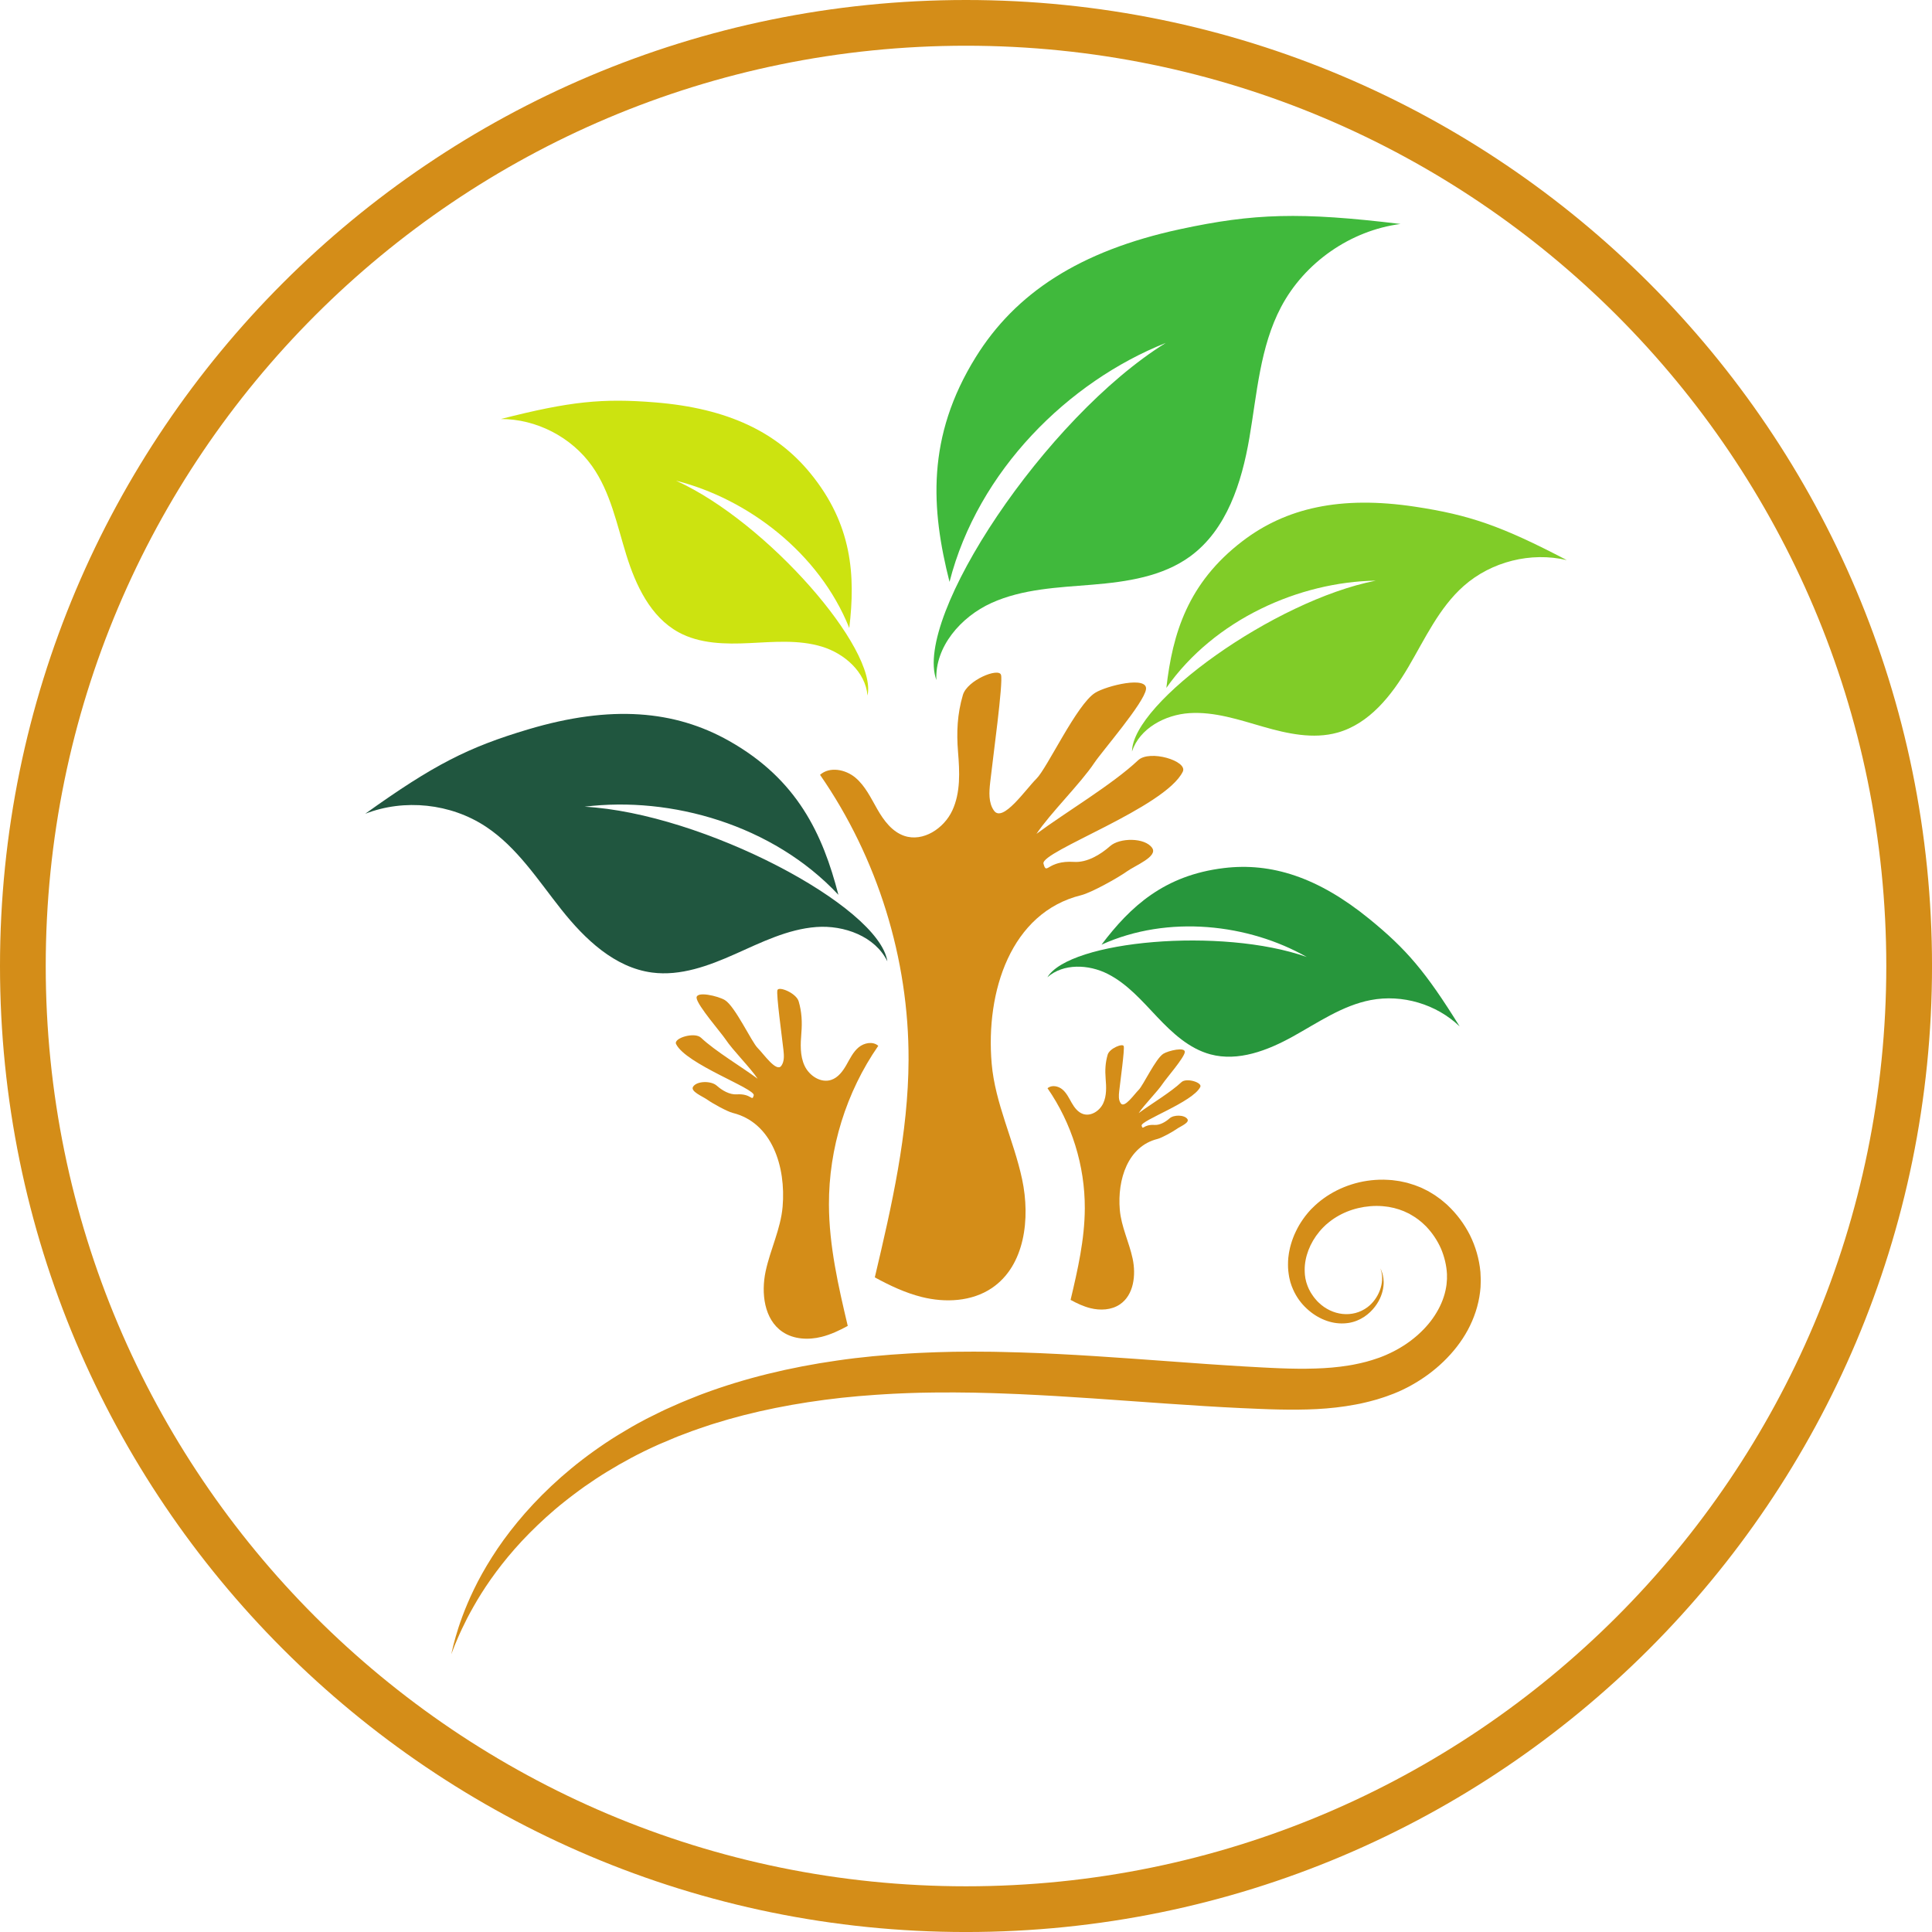 <?xml version="1.0" encoding="UTF-8"?><svg xmlns="http://www.w3.org/2000/svg" xmlns:xlink="http://www.w3.org/1999/xlink" height="1220.7" preserveAspectRatio="xMidYMid meet" version="1.0" viewBox="0.0 0.0 1220.7 1220.7" width="1220.7" zoomAndPan="magnify"><g><g id="change1_1"><path d="M 285.121 1045.211 C 285.121 1045.211 285.348 1044.25 285.781 1042.398 C 286.004 1041.469 286.262 1040.309 286.602 1038.941 C 286.973 1037.578 287.406 1036 287.895 1034.211 C 289.926 1027.09 293.395 1016.711 299.484 1004.141 C 302.504 997.848 306.277 991.078 310.789 983.938 C 315.285 976.785 320.656 969.355 326.875 961.789 C 339.316 946.672 355.348 931.09 375.082 916.961 C 380.012 913.43 385.152 909.961 390.543 906.664 C 395.93 903.359 401.496 900.102 407.316 897.066 L 408.402 896.484 L 409.637 895.863 C 410.352 895.508 411.066 895.152 411.785 894.797 C 413.223 894.086 414.664 893.371 416.113 892.656 C 416.84 892.301 417.566 891.941 418.293 891.586 C 419.027 891.23 419.727 890.859 420.523 890.523 C 422.078 889.832 423.637 889.141 425.203 888.441 C 428.336 887.062 431.504 885.598 434.684 884.383 C 436.273 883.746 437.871 883.105 439.477 882.465 C 441.086 881.844 442.676 881.141 444.32 880.582 C 470.391 870.867 499 863.902 528.863 859.641 C 543.789 857.453 559.047 856.062 574.48 855.168 C 578.344 854.895 582.211 854.781 586.094 854.598 C 589.977 854.398 593.863 854.32 597.766 854.215 L 600.691 854.141 L 602.156 854.105 L 603.703 854.086 C 605.621 854.07 607.547 854.059 609.473 854.047 C 611.402 854.031 613.328 854.02 615.262 854.008 C 617.234 854.02 619.207 854.035 621.184 854.047 C 623.16 854.062 625.137 854.074 627.117 854.09 C 629.082 854.129 631.047 854.172 633.012 854.211 C 636.941 854.293 640.879 854.375 644.812 854.52 C 652.688 854.754 660.566 855.094 668.445 855.5 C 684.207 856.285 699.965 857.352 715.668 858.453 C 731.316 859.586 746.969 860.715 762.559 861.84 C 766.441 862.098 770.32 862.355 774.195 862.613 C 778.062 862.855 781.93 863.098 785.785 863.34 C 789.641 863.555 793.488 863.77 797.332 863.984 C 799.254 864.082 801.176 864.176 803.094 864.273 C 804.977 864.355 806.859 864.438 808.742 864.52 C 816.27 864.809 823.668 864.918 830.898 864.68 C 838.133 864.48 845.191 863.883 852.008 862.766 L 854.559 862.344 L 857.07 861.832 C 858.754 861.52 860.387 861.098 862.027 860.695 L 863.258 860.395 L 864.465 860.043 L 866.875 859.344 C 867.688 859.125 868.453 858.82 869.246 858.562 L 871.449 857.824 L 872.758 857.324 C 873.176 857.16 873.684 856.977 873.977 856.844 L 875 856.422 L 875.516 856.207 L 876.062 855.961 C 876.797 855.629 877.535 855.316 878.254 854.961 C 878.984 854.625 879.703 854.273 880.414 853.902 C 883.27 852.441 886.027 850.809 888.656 849.023 C 893.895 845.434 898.602 841.23 902.5 836.57 C 904.453 834.242 906.184 831.793 907.684 829.262 C 909.195 826.742 910.469 824.133 911.48 821.465 C 912.492 818.801 913.25 816.078 913.703 813.324 L 913.859 812.289 L 913.938 811.77 C 913.98 811.277 913.926 812.16 913.938 811.941 L 913.965 811.613 C 914.031 810.742 914.102 809.871 914.172 809.004 L 914.223 808.352 C 914.234 808.141 914.262 807.891 914.25 807.773 L 914.23 806.883 C 914.227 806.293 914.234 805.703 914.242 805.102 C 913.977 799.594 912.641 794.098 910.484 788.969 C 908.234 783.879 905.129 779.207 901.406 775.27 L 901.066 774.887 L 900.699 774.543 L 899.965 773.848 C 899.473 773.391 898.996 772.91 898.496 772.465 L 896.941 771.207 C 896.426 770.785 895.918 770.348 895.359 770 C 894.266 769.266 893.207 768.457 892.051 767.855 L 890.359 766.863 C 890.988 767.133 890.379 766.867 890.449 766.895 L 890.18 766.766 L 889.637 766.516 L 887.473 765.508 L 886.934 765.258 L 886.52 765.109 C 885.973 764.918 885.43 764.715 884.887 764.508 L 884.074 764.191 L 883.133 763.926 C 882.504 763.742 881.875 763.562 881.25 763.383 L 880.781 763.242 L 880.301 763.148 L 879.34 762.953 C 878.699 762.82 878.059 762.688 877.422 762.555 C 876.121 762.414 874.836 762.195 873.535 762.094 C 868.332 761.688 863.113 762.16 858.156 763.32 C 853.203 764.488 848.52 766.406 844.363 768.941 C 842.281 770.203 840.336 771.633 838.543 773.188 L 837.855 773.754 C 838.066 773.527 837.805 773.793 837.805 773.789 L 837.254 774.328 L 836.516 775.039 C 836.281 775.27 835.988 775.535 835.832 775.715 C 835.461 776.109 835.094 776.504 834.723 776.895 C 834.352 777.27 833.977 777.77 833.602 778.199 C 827.625 785.383 824.277 794.223 824.34 802.434 C 824.309 802.953 824.352 803.461 824.383 803.969 C 824.422 804.473 824.43 804.984 824.48 805.488 C 824.551 805.988 824.621 806.484 824.688 806.98 L 824.738 807.355 L 824.762 807.539 C 824.824 807.797 824.707 807.395 824.738 807.52 L 824.938 808.367 C 825.07 808.934 825.203 809.492 825.332 810.055 C 825.473 810.477 825.609 810.898 825.746 811.32 C 825.957 812.137 826.41 813.062 826.766 813.945 C 826.93 814.398 827.195 814.805 827.406 815.238 C 827.633 815.66 827.844 816.094 828.078 816.508 C 828.336 816.91 828.594 817.312 828.848 817.715 C 829.098 818.117 829.348 818.523 829.645 818.891 C 830.215 819.641 830.746 820.426 831.391 821.102 C 831.699 821.453 832.004 821.801 832.309 822.148 C 832.641 822.469 832.973 822.789 833.301 823.109 C 841.629 831.102 854.484 833.062 864.047 825.898 C 870.895 820.77 875.223 810.555 872.406 802.148 C 872.266 801.684 872.195 801.449 872.195 801.449 C 872.195 801.449 872.301 801.672 872.504 802.109 C 872.723 802.547 872.988 803.223 873.301 804.137 C 873.883 805.953 874.547 808.852 874.105 812.664 C 873.691 816.445 872.176 821.137 868.715 825.648 C 867 827.902 864.789 830.098 862.023 831.957 C 860.633 832.871 859.105 833.703 857.434 834.383 C 856.598 834.727 855.742 835.012 854.812 835.277 C 854.348 835.395 853.824 835.535 853.387 835.625 L 852.758 835.75 L 852.441 835.809 L 852.285 835.84 L 852.031 835.879 C 848.254 836.461 844.098 836.258 840.012 835.082 C 835.926 833.926 831.902 831.883 828.242 829.039 C 824.602 826.195 821.246 822.578 818.73 818.137 C 818.129 816.996 817.484 815.938 816.957 814.594 C 816.688 813.957 816.402 813.285 816.156 812.656 C 815.973 812.109 815.789 811.562 815.605 811.012 L 815.328 810.188 C 815.316 810.168 815.18 809.625 815.211 809.738 L 815.152 809.496 L 815.035 809.008 C 814.883 808.359 814.73 807.703 814.574 807.047 C 814.445 806.387 814.355 805.719 814.246 805.047 C 814.145 804.371 814.031 803.695 813.992 803.016 C 813.941 802.332 813.887 801.645 813.836 800.957 C 813.797 800.27 813.812 799.578 813.805 798.883 C 813.758 797.488 813.906 796.105 813.996 794.695 C 814.07 793.996 814.176 793.301 814.27 792.598 L 814.418 791.547 L 814.625 790.5 C 814.77 789.805 814.914 789.105 815.059 788.402 C 815.242 787.715 815.43 787.02 815.617 786.324 C 816.414 783.559 817.426 780.809 818.719 778.156 C 819.324 776.805 820.074 775.52 820.789 774.199 C 821.582 772.934 822.336 771.617 823.238 770.391 C 823.691 769.766 824.082 769.152 824.598 768.512 C 825.109 767.875 825.617 767.238 826.133 766.598 C 826.406 766.246 826.605 766.043 826.836 765.773 L 827.52 765.008 L 827.859 764.621 L 828.031 764.43 C 828.148 764.305 828.004 764.441 828.344 764.098 L 829.184 763.277 C 831.395 761.051 833.812 758.977 836.418 757.109 C 841.629 753.363 847.555 750.391 853.941 748.363 C 860.324 746.324 867.188 745.285 874.242 745.355 C 876.004 745.379 877.777 745.535 879.562 745.637 C 880.453 745.758 881.344 745.879 882.238 745.996 L 883.578 746.184 L 884.254 746.277 L 884.922 746.418 C 885.809 746.609 886.703 746.805 887.598 746.996 L 888.941 747.293 L 890.367 747.719 C 891.32 748.016 892.273 748.312 893.23 748.609 L 893.941 748.84 L 894.492 749.055 L 895.605 749.488 L 896.719 749.918 L 897.273 750.137 L 897.555 750.242 C 897.805 750.355 897.387 750.148 898.184 750.52 C 899.031 750.938 899.883 751.355 900.734 751.773 C 902.469 752.57 904.055 753.609 905.691 754.594 C 906.523 755.074 907.289 755.637 908.066 756.199 C 908.84 756.758 909.617 757.32 910.395 757.887 C 911.145 758.48 911.863 759.109 912.602 759.73 L 913.703 760.664 L 914.254 761.137 L 914.77 761.641 C 920.375 766.93 925.121 773.25 928.73 780.336 C 932.266 787.449 934.605 795.359 935.383 803.68 C 935.445 804.812 935.496 805.961 935.535 807.102 L 935.586 808.82 C 935.602 809.141 935.586 809.324 935.578 809.547 L 935.559 810.199 C 935.527 811.07 935.5 811.945 935.473 812.816 L 935.461 813.145 C 935.469 813.148 935.375 814.242 935.395 813.969 L 935.316 814.754 L 935.152 816.328 C 934.656 820.523 933.715 824.684 932.398 828.715 C 931.082 832.746 929.391 836.648 927.387 840.371 C 925.367 844.086 923.047 847.621 920.469 850.934 C 915.309 857.574 909.203 863.395 902.461 868.379 C 899.082 870.863 895.539 873.137 891.852 875.191 C 890.934 875.711 890.004 876.211 889.059 876.691 C 888.125 877.188 887.172 877.648 886.211 878.102 L 885.492 878.445 L 884.723 878.789 L 883.176 879.473 C 882.617 879.723 882.25 879.867 881.801 880.055 L 880.504 880.59 L 877.414 881.734 C 876.434 882.086 875.457 882.484 874.465 882.785 L 871.484 883.738 L 869.992 884.211 L 868.488 884.621 C 866.484 885.172 864.477 885.738 862.453 886.172 L 859.422 886.867 L 856.379 887.453 C 848.262 888.996 840.098 889.875 832.016 890.305 C 823.926 890.723 815.898 890.734 807.965 890.57 C 805.98 890.52 803.992 890.465 802.004 890.414 C 800.051 890.34 798.094 890.266 796.141 890.195 C 792.227 890.023 788.305 889.855 784.379 889.688 C 780.461 889.488 776.535 889.289 772.605 889.09 C 768.684 888.859 764.758 888.629 760.828 888.395 C 745.121 887.449 729.418 886.289 713.762 885.191 C 698.109 884.059 682.5 882.977 666.996 882.055 C 663.117 881.805 659.25 881.625 655.387 881.418 C 651.52 881.188 647.664 881.027 643.816 880.852 C 639.965 880.66 636.129 880.531 632.297 880.402 C 630.383 880.336 628.469 880.27 626.559 880.207 C 624.664 880.16 622.77 880.113 620.879 880.066 C 618.984 880.02 617.098 879.969 615.211 879.922 C 613.281 879.902 611.352 879.879 609.43 879.859 C 607.504 879.84 605.578 879.816 603.656 879.797 C 601.797 879.797 599.938 879.801 598.082 879.801 C 594.316 879.809 590.555 879.789 586.816 879.887 C 583.074 879.973 579.336 879.98 575.629 880.152 C 573.77 880.223 571.914 880.293 570.062 880.363 C 568.211 880.426 566.363 880.496 564.523 880.617 C 560.844 880.84 557.164 881.008 553.516 881.277 C 549.867 881.559 546.23 881.836 542.609 882.113 C 538.996 882.461 535.398 882.812 531.816 883.16 C 503.215 886.309 475.902 891.688 450.875 899.586 C 449.293 900.027 447.766 900.609 446.219 901.113 C 444.676 901.633 443.141 902.152 441.605 902.672 C 438.5 903.664 435.598 904.832 432.656 905.934 C 431.188 906.488 429.727 907.039 428.27 907.59 C 427.551 907.848 426.789 908.191 426.047 908.504 C 425.301 908.82 424.555 909.137 423.812 909.453 C 422.324 910.082 420.844 910.711 419.363 911.336 C 418.625 911.645 417.891 911.953 417.152 912.262 L 416.223 912.656 L 415.172 913.133 C 403.934 918.16 393.43 923.844 383.66 929.828 C 378.758 932.801 374.098 935.941 369.582 939.074 C 367.363 940.691 365.129 942.242 363.008 943.887 C 361.938 944.695 360.871 945.504 359.816 946.305 C 358.773 947.125 357.734 947.941 356.707 948.75 C 348.473 955.25 341.16 962.039 334.539 968.68 C 321.32 982.016 311.43 995.262 304.168 1006.738 C 302.383 1009.629 300.684 1012.379 299.223 1015.031 C 297.688 1017.648 296.387 1020.18 295.137 1022.531 C 293.941 1024.898 292.852 1027.102 291.887 1029.141 C 290.961 1031.191 290.062 1033.039 289.352 1034.73 C 288.637 1036.43 288.008 1037.922 287.461 1039.211 C 286.934 1040.52 286.516 1041.629 286.168 1042.52 C 285.477 1044.289 285.121 1045.211 285.121 1045.211" fill="#d48d18"/></g><g id="change2_1"><path d="M 894.086 320.152 C 928.359 325.332 948.637 332.266 989.949 353.891 C 967.332 348.539 942.281 354.816 924.863 370.203 C 909.246 383.992 900.352 403.602 889.781 421.551 C 879.211 439.504 865.109 457.324 845.035 462.902 C 829.73 467.156 813.418 463.562 798.148 459.18 C 782.879 454.793 767.387 449.559 751.531 450.578 C 736.105 451.574 719.965 460.25 715.238 474.836 C 715.531 443.902 805.051 379.461 869.246 366.871 C 821.051 367.645 767.422 391.234 736.945 434.637 C 740.859 400.195 750.547 368.297 784.992 341.941 C 812.387 320.984 846.883 313.02 894.086 320.152" fill="#80cc28"/></g><g id="change3_1"><path d="M 745.723 144.789 C 792.141 134.801 821.477 133.84 884.887 141.512 C 853.32 145.629 824.277 165.82 809.422 193.969 C 796.105 219.211 794.219 248.645 789.387 276.77 C 784.551 304.895 775.129 334.562 752.121 351.445 C 734.574 364.316 711.938 367.629 690.25 369.414 C 668.562 371.203 646.18 372.012 626.363 381.008 C 607.082 389.766 590.613 408.711 591.633 429.688 C 577.004 389.914 660.43 263.945 736.559 216.68 C 675.191 241.047 617.938 297.277 599.941 367.656 C 588.258 321.641 585.195 276.078 616.539 225.609 C 641.465 185.48 681.793 158.539 745.723 144.789" fill="#40b93c"/></g><g id="change4_1"><path d="M 333.84 460.805 C 295.895 472.098 274.059 483.152 230.762 514.16 C 255.496 504.523 284.824 507.652 306.965 522.293 C 326.812 535.414 339.984 556.18 354.785 574.809 C 369.59 593.434 388.363 611.355 411.953 614.48 C 429.941 616.867 447.82 610.215 464.395 602.836 C 480.969 595.453 497.66 587.074 515.754 585.719 C 533.359 584.395 552.992 591.648 560.652 607.398 C 555.414 572.453 443.945 513.766 369.344 509.703 C 423.977 502.934 488.371 521.117 529.727 565.371 C 519.836 527.035 503.82 492.496 460.684 468.148 C 426.375 448.789 386.098 445.25 333.84 460.805" fill="#20563f"/></g><g id="change5_1"><path d="M 414.156 254.262 C 380.766 251.535 360.152 253.559 316.488 264.742 C 338.953 264.727 361.129 276.188 374.105 294.523 C 385.738 310.961 389.762 331.379 395.723 350.609 C 401.688 369.844 411 389.738 428.648 399.438 C 442.105 406.832 458.246 407.07 473.586 406.328 C 488.922 405.59 504.656 404.102 519.344 408.578 C 533.641 412.934 546.898 424.68 548.113 439.445 C 554.699 410.277 484.766 329.805 427.168 303.723 C 472.34 315.137 517.559 349.223 536.605 396.812 C 540.559 363.543 538.52 331.387 511.957 298.953 C 490.836 273.16 460.148 258.02 414.156 254.262" fill="#cce310"/></g><g id="change6_1"><path d="M 865.105 580.547 C 888.594 599.672 900.773 613.898 922.25 648.531 C 907.609 634.453 885.969 628.047 866.023 631.883 C 848.145 635.32 832.738 646.121 816.809 654.934 C 800.875 663.746 782.344 670.891 764.762 666.168 C 751.352 662.566 740.676 652.613 731.133 642.527 C 721.594 632.441 712.262 621.621 699.879 615.344 C 687.824 609.238 671.824 608.594 661.785 617.469 C 675.754 594.32 771.754 585.609 825.652 604.66 C 789.043 583.824 738.207 577.75 695.984 596.863 C 714.234 572.688 735.699 552.988 773.332 548.465 C 803.258 544.867 832.754 554.203 865.105 580.547" fill="#27963c"/></g><g id="change1_2"><path d="M 554.922 660.781 C 551.52 657.773 545.941 658.863 542.465 661.789 C 538.988 664.715 537.004 668.98 534.742 672.922 C 532.48 676.863 529.562 680.82 525.258 682.281 C 518.645 684.527 511.289 679.684 508.344 673.348 C 505.398 667.012 505.758 659.691 506.328 652.73 C 506.898 645.766 506.594 639.379 504.621 632.676 C 503.078 627.43 492.039 622.965 491.199 625.578 C 490.359 628.191 494.102 655.195 495.004 663.391 C 495.379 666.824 495.672 670.617 493.652 673.422 C 490.551 677.738 482.488 665.871 478.703 662.141 C 474.922 658.406 464.512 635.914 458.031 631.902 C 453.938 629.367 439.465 625.867 440.141 630.672 C 440.812 635.477 455.652 652.547 458.344 656.586 C 463.16 663.824 473.887 674.34 478.703 681.578 C 468.496 673.996 451.965 664.195 442.914 655.66 C 438.844 651.82 425.348 655.914 427.18 659.672 C 433.352 672.32 477.367 687.855 476.238 692.066 C 475.066 696.418 475.004 690.832 465.438 691.449 C 460.941 691.738 456.148 688.898 452.789 685.895 C 449.43 682.895 440.559 682.816 437.98 686.512 C 435.848 689.566 443.902 692.668 446.926 694.844 C 449.949 697.02 459.355 702.277 462.969 703.176 C 487.73 709.301 496.664 737.043 494.48 762.457 C 493.277 776.484 486.695 789.461 483.758 803.23 C 480.824 817 482.758 833.652 494.434 841.523 C 501.512 846.293 510.812 846.738 519.094 844.664 C 524.914 843.207 530.352 840.637 535.637 837.754 C 529.664 812.543 523.848 787.066 523.75 761.176 C 523.613 725.586 534.652 690.035 554.922 660.781" fill="#d48d18"/></g><g id="change1_3"><path d="M 661.859 687.598 C 664.434 685.324 668.648 686.148 671.273 688.359 C 673.898 690.566 675.402 693.793 677.109 696.77 C 678.816 699.746 681.023 702.738 684.273 703.844 C 689.273 705.539 694.828 701.879 697.055 697.09 C 699.281 692.305 699.012 686.773 698.578 681.512 C 698.148 676.25 698.379 671.426 699.867 666.359 C 701.035 662.395 709.375 659.023 710.012 660.996 C 710.645 662.973 707.816 683.375 707.137 689.566 C 706.852 692.164 706.633 695.027 708.156 697.148 C 710.5 700.406 716.594 691.441 719.449 688.621 C 722.309 685.805 730.176 668.809 735.07 665.777 C 738.168 663.859 749.102 661.215 748.59 664.844 C 748.082 668.477 736.867 681.375 734.836 684.426 C 731.195 689.895 723.09 697.84 719.449 703.309 C 727.164 697.582 739.656 690.176 746.492 683.727 C 749.57 680.828 759.766 683.918 758.383 686.758 C 753.719 696.316 720.461 708.055 721.316 711.234 C 722.199 714.523 722.25 710.305 729.477 710.77 C 732.871 710.988 736.492 708.84 739.031 706.574 C 741.57 704.305 748.273 704.246 750.223 707.039 C 751.832 709.348 745.746 711.691 743.465 713.336 C 741.18 714.977 734.07 718.953 731.34 719.629 C 712.633 724.258 705.883 745.219 707.531 764.422 C 708.438 775.023 713.414 784.828 715.633 795.23 C 717.848 805.637 716.387 818.219 707.566 824.164 C 702.219 827.77 695.191 828.105 688.934 826.539 C 684.535 825.438 680.426 823.496 676.434 821.316 C 680.945 802.27 685.344 783.02 685.414 763.453 C 685.516 736.562 677.176 709.703 661.859 687.598" fill="#d48d18"/></g><g id="change1_4"><path d="M 518.125 489.551 C 524.234 484.152 534.242 486.105 540.477 491.355 C 546.715 496.605 550.277 504.262 554.336 511.332 C 558.391 518.402 563.633 525.504 571.352 528.125 C 583.223 532.156 596.414 523.461 601.699 512.094 C 606.984 500.727 606.34 487.598 605.316 475.102 C 604.297 462.605 604.844 451.145 608.379 439.117 C 611.148 429.707 630.953 421.695 632.461 426.387 C 633.969 431.074 627.258 479.527 625.641 494.23 C 624.961 500.395 624.441 507.195 628.062 512.23 C 633.625 519.973 648.094 498.68 654.883 491.984 C 661.668 485.289 680.348 444.93 691.973 437.734 C 699.324 433.184 725.285 426.898 724.078 435.52 C 722.871 444.141 696.242 474.773 691.418 482.02 C 682.773 495.008 663.523 513.875 654.883 526.859 C 673.199 513.258 702.859 495.676 719.098 480.359 C 726.398 473.473 750.617 480.812 747.328 487.559 C 736.258 510.254 657.277 538.125 659.309 545.684 C 661.406 553.488 661.523 543.469 678.684 544.574 C 686.754 545.098 695.352 539.996 701.383 534.609 C 707.41 529.227 723.328 529.086 727.953 535.719 C 731.777 541.199 717.324 546.762 711.898 550.664 C 706.477 554.566 689.602 564.008 683.113 565.613 C 638.684 576.602 622.656 626.383 626.57 671.984 C 628.73 697.152 640.547 720.434 645.812 745.141 C 651.078 769.848 647.609 799.727 626.66 813.848 C 613.961 822.406 597.27 823.207 582.414 819.488 C 571.973 816.875 562.211 812.258 552.73 807.086 C 563.441 761.852 573.883 716.141 574.059 669.688 C 574.297 605.828 554.492 542.039 518.125 489.551" fill="#d48d18"/></g><g id="change1_5"><path d="M 610.355 1191.82 C 289.223 1191.82 28.895 931.488 28.895 610.355 C 28.895 289.223 289.223 28.891 610.355 28.891 C 931.488 28.891 1191.82 289.223 1191.82 610.355 C 1191.82 931.488 931.488 1191.82 610.355 1191.82 Z M 610.355 0 C 273.266 0 0 273.266 0 610.355 C 0 947.445 273.266 1220.711 610.355 1220.711 C 947.445 1220.711 1220.711 947.445 1220.711 610.355 C 1220.711 273.266 947.445 0 610.355 0" fill="#d48d18"/></g></g></svg>